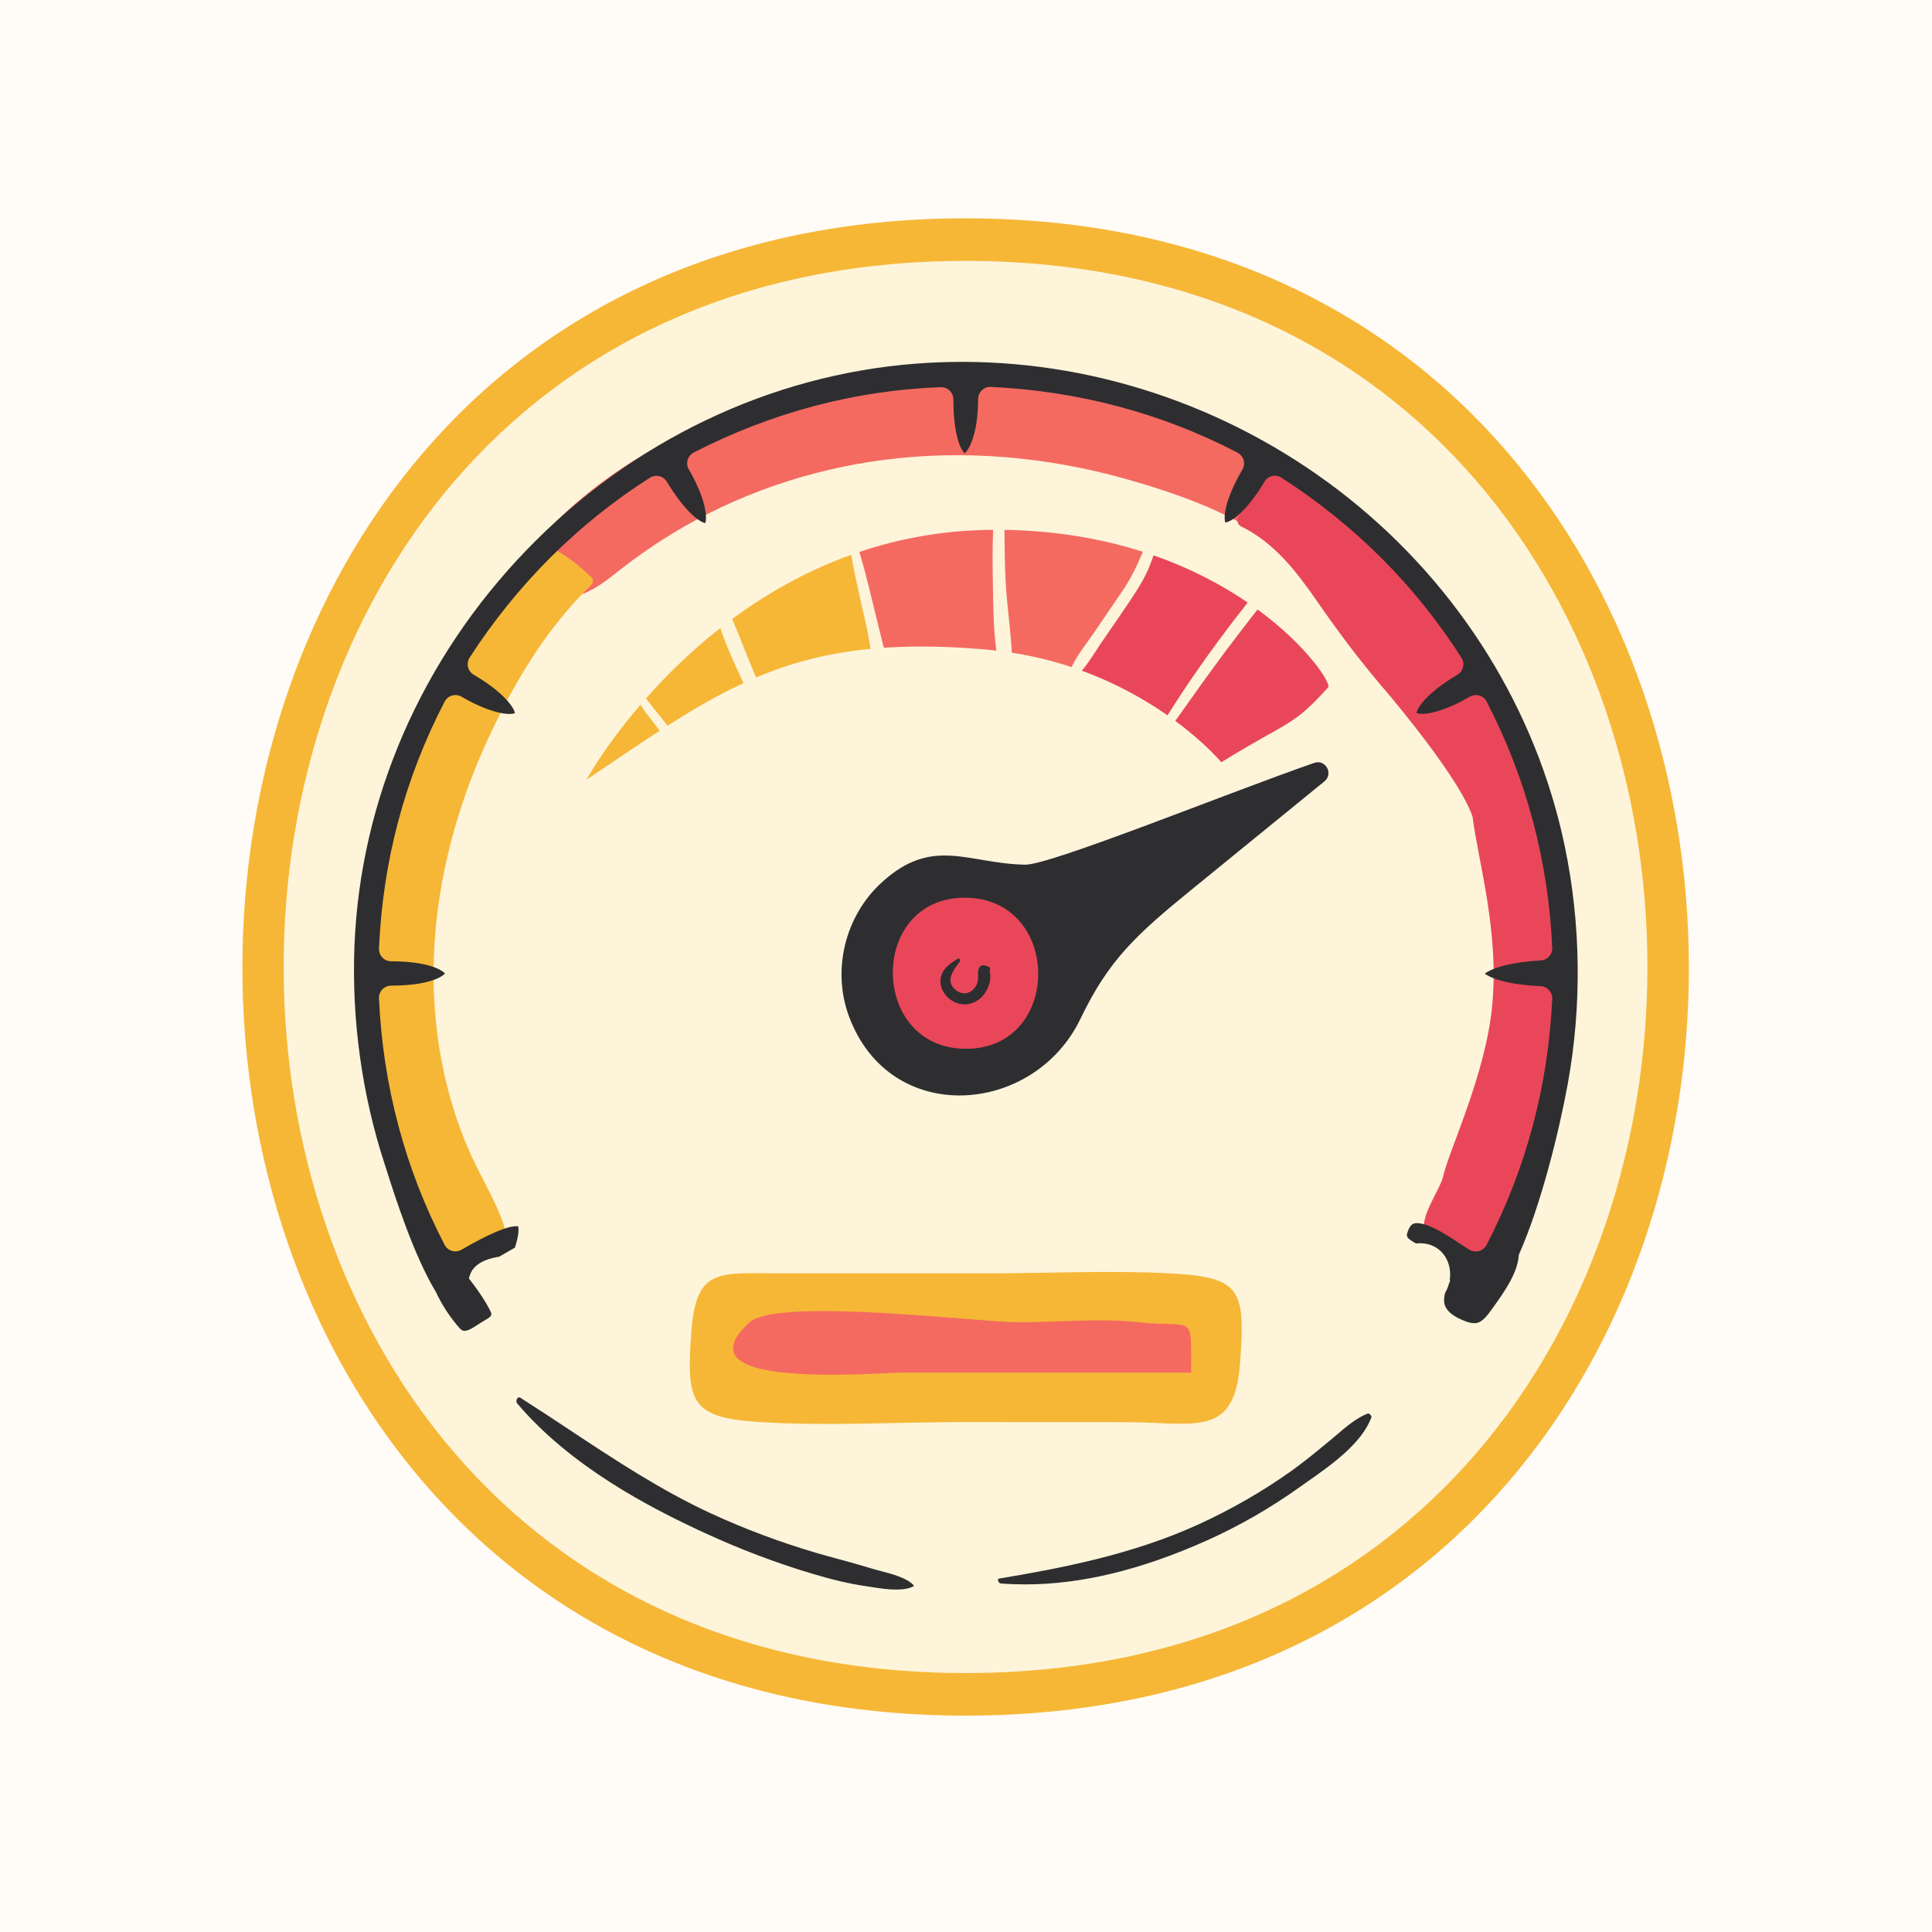<svg xmlns="http://www.w3.org/2000/svg" xmlns:xlink="http://www.w3.org/1999/xlink" width="400" zoomAndPan="magnify" viewBox="0 0 300 300" height="400" preserveAspectRatio="xMidYMid meet" version="1.0"><defs><clipPath id="id1"><path d="M 37 33.902 L 263 33.902 L 263 266.402 L 37 266.402 Z M 37 33.902 " clip-rule="nonzero"/></clipPath></defs><rect x="-30" width="360" fill="rgb(100%, 98.43%, 96.469%)" y="-30" height="360" fill-opacity="1"/><rect x="-30" width="360" fill="rgb(100%, 100%, 100%)" y="-30" height="360" fill-opacity="1"/><rect x="-30" width="360" fill="rgb(100%, 98.43%, 96.469%)" y="-30" height="360" fill-opacity="1"/><path fill="rgb(99.219%, 95.689%, 85.489%)" d="M 259.969 150.152 C 259.969 213.254 210.703 264.41 149.93 264.41 C 89.152 264.41 39.887 213.254 39.887 150.152 C 39.887 87.047 89.152 35.891 149.93 35.891 C 210.703 35.891 259.969 87.047 259.969 150.152 " fill-opacity="1" fill-rule="nonzero"/><path fill="rgb(95.689%, 41.57%, 38.039%)" d="M 133.441 85.703 C 134.492 89.172 135.301 92.734 136.164 96.242 C 136.52 97.691 136.879 99.137 137.234 100.582 C 141.934 100.262 147.168 100.344 153.176 100.863 C 153.699 100.91 154.207 100.969 154.719 101.027 C 154.223 97.512 154.23 93.816 154.168 90.375 C 154.121 87.695 154.098 84.977 154.211 82.27 C 146.602 82.312 139.68 83.609 133.441 85.703 Z M 166.391 103.59 C 167.289 101.652 168.758 99.898 169.938 98.156 C 171.391 96.008 172.863 93.875 174.312 91.727 C 175.629 89.781 176.562 87.824 177.469 85.684 C 171.34 83.723 164.188 82.406 155.969 82.277 C 156 84.977 156.012 87.676 156.16 90.375 C 156.355 94 156.926 97.695 157.117 101.348 C 160.453 101.867 163.547 102.645 166.391 103.59 Z M 113.688 215.652 L 187.91 215.652 L 187.91 201.406 L 113.688 201.406 Z M 224.125 107.578 C 220.977 110.699 216.691 109.266 214.207 106.137 C 210.883 101.953 209.012 96.688 205.848 92.344 C 198.512 82.281 186.266 77.586 174.652 74.328 C 162.566 70.941 149.816 69.793 137.352 71.395 C 125.703 72.891 114.312 76.785 104.285 82.922 C 101.539 84.602 98.891 86.438 96.352 88.422 C 94.504 89.863 92.66 91.418 90.43 92.234 C 87.379 93.355 83.414 92.504 81.918 89.566 C 81.043 90.375 79.414 89.043 80.18 88.027 C 95.715 67.441 121.883 58.68 146.906 58.75 C 159.242 58.785 172.367 60.305 183.984 64.629 C 195.121 68.77 204.789 75.93 213.398 84 C 218.652 88.926 232.332 99.445 224.125 107.578 " fill-opacity="1" fill-rule="nonzero"/><g clip-path="url(#id1)"><path fill="rgb(96.469%, 71.759%, 21.57%)" d="M 149.926 40.512 C 8.746 40.512 8.746 259.789 149.926 259.789 C 291.109 259.789 291.109 40.512 149.926 40.512 Z M 149.926 266.402 C 0.035 266.402 0.387 33.902 149.926 33.902 C 299.375 33.902 300.004 266.402 149.926 266.402 Z M 184.953 213.133 C 184.953 203.605 185.559 206.27 176.781 205.309 C 170.863 204.66 164.078 205.32 158.121 205.324 C 152.078 205.324 120.637 201.387 116.344 205.355 C 104.883 215.938 136 213.133 140.438 213.133 C 155.277 213.133 170.117 213.133 184.953 213.133 Z M 149.648 220.82 C 139.184 220.82 128.465 221.473 118.023 220.82 C 107.258 220.148 106.543 217.824 107.348 206.871 C 108.09 196.773 111.523 197.723 121.309 197.723 C 131.918 197.723 142.531 197.727 153.141 197.727 C 162.648 197.73 172.293 197.223 181.785 197.738 C 192.773 198.332 193.379 200.242 192.559 211.625 C 191.711 223.445 185.555 220.832 174.754 220.836 C 171.84 220.836 149.648 220.84 149.648 220.82 Z M 100.305 108.453 C 100.977 109.285 101.637 110.125 102.293 110.965 C 102.73 111.527 103.203 112.094 103.672 112.676 C 107.707 110.102 111.527 107.883 115.453 106.066 C 114.172 103.32 112.824 100.438 111.852 97.52 C 107.234 101.141 103.383 104.965 100.305 108.453 Z M 134.426 96.723 C 133.641 93.223 132.781 89.695 132.172 86.148 C 125.102 88.688 118.938 92.242 113.688 96.121 C 114.992 99.105 116.094 102.223 117.41 105.199 C 122.77 102.926 128.43 101.402 135.184 100.75 C 134.934 99.359 134.711 97.984 134.426 96.723 Z M 100.109 110.418 C 99.914 110.156 99.691 109.797 99.449 109.438 C 93.855 115.957 91.055 121.082 91.055 121.082 C 95.176 118.305 98.898 115.758 102.438 113.469 C 102.254 113.219 102.07 112.973 101.887 112.738 C 101.293 111.965 100.699 111.191 100.109 110.418 Z M 67.855 142.262 C 66.883 150.57 67.219 159.066 69.086 167.227 C 70.055 171.453 71.418 175.594 73.223 179.535 C 74.82 183.027 76.918 186.395 78.168 190.035 C 79.312 193.375 76.473 194.117 73.852 195.02 C 70.941 196.023 67.949 197.527 66.047 194.254 C 64.18 191.043 62.91 187.223 61.707 183.727 C 60.344 179.766 59.254 175.715 58.41 171.613 C 55.164 155.832 55.289 138.762 59.562 123.172 C 61.742 115.234 65.66 107.984 70.156 101.141 C 72.402 97.719 74.695 94.297 77.156 91.027 C 79.184 88.34 81.469 85.922 84.566 84.504 C 85.246 84.195 85.871 84.695 85.984 85.246 C 88.176 86.43 90.055 87.91 91.852 89.672 C 92.148 89.965 92.152 90.492 91.852 90.789 C 84.914 97.48 79.922 105.828 75.875 114.527 C 71.812 123.27 68.977 132.672 67.855 142.262 " fill-opacity="1" fill-rule="nonzero"/></g><path fill="rgb(91.37%, 27.84%, 34.9%)" d="M 149.977 136.004 C 141.637 136.004 134.875 142.777 134.875 151.129 C 134.875 159.48 141.637 166.25 149.977 166.25 C 158.316 166.25 165.078 159.48 165.078 151.129 C 165.078 142.777 158.316 136.004 149.977 136.004 Z M 195.273 94.641 C 193.723 96.617 192.184 98.605 190.676 100.617 C 187.883 104.344 185.188 108.145 182.496 111.941 C 187.207 115.422 189.645 118.359 189.645 118.359 C 200.461 111.699 200.582 112.957 206.246 106.727 C 206.719 106.203 203.195 100.441 195.273 94.641 Z M 193.742 93.559 C 189.832 90.887 184.969 88.277 179.129 86.238 C 178.898 86.867 178.672 87.5 178.418 88.109 C 177.645 89.961 176.57 91.641 175.457 93.305 C 173.988 95.5 172.477 97.672 170.977 99.852 C 170.016 101.254 169.117 102.84 167.977 104.145 C 173.402 106.125 177.863 108.68 181.293 111.078 C 183.809 107.051 186.508 103.148 189.332 99.324 C 190.773 97.379 192.242 95.457 193.742 93.559 Z M 231.129 199.688 C 230.773 200.328 229.977 200.461 229.363 200.152 L 226.016 194.367 C 224.875 193.793 222.418 193.145 221.613 192.102 C 219.723 189.648 223.539 185.141 224.129 182.531 C 225.02 178.586 230.586 167.062 231.676 156.465 C 232.879 144.73 229.516 133.73 228.656 126.812 C 226.809 121.34 218.031 110.617 214.25 106.176 C 210.668 101.98 207.477 97.645 204.34 93.113 C 201.191 88.57 197.746 84.18 192.668 81.715 C 192.277 81.527 192.012 80.91 192.176 80.504 C 193.227 77.887 194.277 75.266 195.309 72.641 C 195.512 72.105 196.012 71.742 196.602 71.902 C 201.492 73.25 206.062 75.496 210.059 78.633 C 214.363 82.008 217.586 86.344 220.555 90.895 C 226.16 99.492 232.785 107.398 236.645 116.996 C 240.199 125.844 242.312 135.262 243.09 144.754 C 244.641 163.719 240.391 183.086 231.129 199.688 " fill-opacity="1" fill-rule="nonzero"/><path fill="rgb(18.039%, 18.039%, 18.819%)" d="M 243.449 168.262 C 242.105 175.625 239.324 186.965 235.91 194.688 L 235.844 194.836 L 235.832 194.996 C 235.617 197.742 233.57 200.609 231.93 202.914 L 231.848 203.027 C 230.668 204.684 229.996 205.465 228.91 205.465 C 228.562 205.465 228.152 205.379 227.699 205.219 C 225.609 204.465 224.453 203.484 224.266 202.309 C 224.191 201.855 224.242 201.305 224.414 200.711 C 224.68 200.27 224.879 199.785 225.008 199.27 L 225.184 198.91 L 225.117 198.738 C 225.34 197.258 224.969 195.762 224.09 194.688 C 223.484 193.941 222.359 193.051 220.453 193.051 C 220.262 193.051 220.07 193.062 219.871 193.082 C 218.273 192.18 218.281 191.988 218.703 190.961 C 219.059 190.098 219.465 189.93 220.043 189.93 C 221.91 189.93 224.879 191.902 226.652 193.078 C 227.25 193.477 227.77 193.82 228.211 194.078 L 228.254 194.102 C 228.5 194.246 228.828 194.332 229.156 194.332 C 229.863 194.332 230.504 193.941 230.832 193.312 C 236.98 181.453 240.41 168.602 241.027 155.105 C 241.078 154.066 240.27 153.184 239.23 153.133 C 233.582 152.871 231.223 151.727 230.562 151.188 C 231.223 150.641 233.578 149.465 239.258 149.133 C 240.281 149.074 241.078 148.191 241.031 147.164 C 240.434 133.711 237.008 120.855 230.852 108.949 C 230.527 108.32 229.883 107.93 229.176 107.93 C 228.848 107.93 228.523 108.016 228.238 108.18 L 228.133 108.238 C 224.016 110.598 221.66 110.852 220.832 110.852 C 220.387 110.852 220.098 110.781 219.965 110.73 C 219.996 110.035 221.414 107.66 226.301 104.777 C 226.746 104.516 227.055 104.094 227.176 103.59 C 227.297 103.086 227.211 102.57 226.934 102.133 C 219.793 90.934 210.391 81.527 198.988 74.172 C 198.684 73.973 198.332 73.867 197.969 73.867 C 197.305 73.867 196.684 74.227 196.348 74.797 C 193.676 79.301 191.242 81.047 190.266 81.129 C 190.012 80.453 190.031 77.867 192.918 72.914 C 193.176 72.469 193.246 71.93 193.102 71.438 C 192.957 70.941 192.613 70.523 192.16 70.285 C 180.387 64.156 167.496 60.723 153.852 60.078 L 153.762 60.074 C 152.723 60.074 151.879 60.922 151.879 61.965 C 151.879 67.43 150.414 69.953 149.785 70.379 C 149.629 70.246 149.328 69.875 149.023 69.113 C 148.574 67.984 148.039 65.84 148.039 62.008 C 148.039 60.969 147.195 60.121 146.156 60.121 L 146.086 60.121 C 132.801 60.609 119.895 64.02 107.73 70.262 C 107.273 70.496 106.926 70.918 106.781 71.414 C 106.637 71.906 106.699 72.445 106.961 72.891 C 109.637 77.5 109.836 80.406 109.508 81.227 C 108.758 81.094 106.57 79.781 103.539 74.793 C 103.195 74.227 102.594 73.887 101.93 73.887 C 101.57 73.887 101.219 73.988 100.918 74.18 C 89.738 81.301 80.324 90.695 72.926 102.105 C 72.648 102.539 72.555 103.07 72.672 103.57 C 72.793 104.07 73.113 104.504 73.555 104.766 C 78.398 107.605 79.879 110.016 79.949 110.742 C 79.812 110.793 79.523 110.863 79.09 110.863 C 78.254 110.863 75.852 110.602 71.656 108.184 C 71.371 108.016 71.047 107.93 70.719 107.93 C 70.012 107.93 69.371 108.32 69.043 108.949 C 62.852 120.859 59.422 133.762 58.852 147.301 C 58.828 147.812 59.02 148.32 59.371 148.688 C 59.727 149.059 60.223 149.27 60.734 149.27 C 66.539 149.27 68.684 150.652 69.09 151.168 C 68.965 151.32 68.621 151.648 67.734 152.016 C 66.586 152.488 64.441 153.051 60.73 153.051 C 60.219 153.051 59.723 153.266 59.367 153.637 C 59.012 154.008 58.824 154.516 58.848 155.027 C 59.461 168.594 62.891 181.473 69.039 193.297 C 69.367 193.926 70.008 194.312 70.711 194.312 C 71.039 194.312 71.363 194.227 71.648 194.062 C 73.395 193.062 78.023 190.402 80.168 190.402 C 80.312 190.402 80.406 190.418 80.457 190.43 C 80.52 190.637 80.676 191.484 79.961 193.727 L 77.527 195.133 C 76.586 195.293 73.715 195.777 72.969 197.973 L 72.953 198.031 L 72.941 198.074 L 72.805 198.512 L 73.105 198.902 C 74.473 200.68 75.418 202.129 76.082 203.457 C 76.418 204.137 76.512 204.32 75.211 205.059 C 74.906 205.227 74.594 205.434 74.293 205.629 C 73.559 206.109 72.727 206.656 72.121 206.656 C 71.938 206.656 71.715 206.613 71.43 206.305 C 70.023 204.758 68.598 202.602 67.715 200.676 L 67.691 200.629 L 67.664 200.582 C 64.273 194.98 61.41 186.012 60.184 182.18 L 60.164 182.117 C 60.004 181.605 59.859 181.16 59.738 180.789 C 56.207 170.016 54.582 158.281 55.039 146.848 C 55.949 124.137 65.441 102.312 81.777 85.391 C 98.09 68.492 119.547 58.219 142.191 56.469 C 144.59 56.281 147.02 56.191 149.418 56.191 C 170.957 56.191 192.242 63.688 209.348 77.301 C 226.641 91.066 238.59 110.301 242.988 131.457 C 245.488 143.465 245.645 156.191 243.449 168.262 Z M 212.859 219.766 C 212.926 219.859 212.984 220 212.949 220.094 C 211.422 224.164 206.75 227.449 203 230.086 C 202.582 230.379 202.176 230.664 201.781 230.945 C 197.234 234.188 192.406 236.961 187.438 239.188 C 177.164 243.785 167.906 246.023 159.141 246.023 C 157.891 246.023 156.641 245.977 155.422 245.883 C 155.145 245.863 154.98 245.539 154.969 245.324 C 154.961 245.168 155 245.145 155.148 245.121 C 164.773 243.508 175.902 241.391 186.184 236.672 C 191.156 234.387 195.867 231.688 200.191 228.641 C 202.492 227.02 204.707 225.18 206.66 223.559 C 206.98 223.293 207.301 223.023 207.621 222.746 C 209.105 221.484 210.637 220.18 212.367 219.496 C 212.391 219.488 212.41 219.484 212.434 219.484 C 212.551 219.484 212.73 219.582 212.859 219.766 Z M 141.844 246.125 C 141.887 246.168 141.891 246.281 141.867 246.316 C 141.188 246.66 140.297 246.828 139.145 246.828 C 137.844 246.828 136.441 246.609 135.203 246.414 C 134.895 246.367 134.594 246.32 134.312 246.277 C 131.879 245.918 129.32 245.32 126.02 244.332 C 120.457 242.668 114.852 240.539 109.363 238.008 C 100.887 234.098 88.648 227.762 80.32 217.934 C 80.098 217.668 80.211 217.363 80.254 217.277 C 80.32 217.129 80.453 216.98 80.598 216.98 C 80.668 216.98 80.754 217.012 80.848 217.07 C 83.391 218.688 85.941 220.375 88.406 222.008 C 95.375 226.617 102.574 231.387 110.418 235.012 C 115.629 237.418 121.16 239.488 126.855 241.16 C 128.055 241.512 129.273 241.844 130.453 242.164 C 132.004 242.586 133.609 243.023 135.164 243.504 C 135.68 243.664 136.23 243.809 136.812 243.961 C 138.656 244.449 140.746 245 141.844 246.125 Z M 153.652 150.801 C 154.059 151.977 153.488 153.52 152.777 154.434 C 151.812 155.664 150.266 156.27 148.742 155.805 C 147.336 155.379 146.121 154.047 146.039 152.543 C 145.941 150.703 147.316 149.727 148.723 148.879 C 149.004 148.711 149.219 149.074 149.047 149.297 C 148.469 150.031 147.59 151.215 147.582 152.203 C 147.578 153.191 148.5 154.047 149.418 154.211 C 150.336 154.375 151.109 153.848 151.559 153.082 C 152.031 152.27 151.805 151.551 151.906 150.684 C 151.965 150.195 152.371 149.746 152.914 149.918 C 153.086 149.973 153.262 150.027 153.438 150.078 C 153.762 150.172 153.852 150.547 153.652 150.801 Z M 149.957 162.855 C 134.938 162.812 134.809 139.281 149.918 139.398 C 164.938 139.512 165.012 162.902 149.957 162.855 Z M 167.773 158.195 C 172.195 148.977 176.512 145.082 185.086 138.09 C 191.941 132.496 198.801 126.91 205.66 121.328 C 207.105 120.152 205.828 117.848 204.07 118.461 C 190.566 123.156 163.125 134.324 159.191 134.266 C 150.359 134.133 144.816 129.754 136.875 137.059 C 131.223 142.25 129.137 150.637 131.855 157.891 C 138.277 175.051 160.586 173.176 167.773 158.195 " fill-opacity="1" fill-rule="nonzero"/></svg>